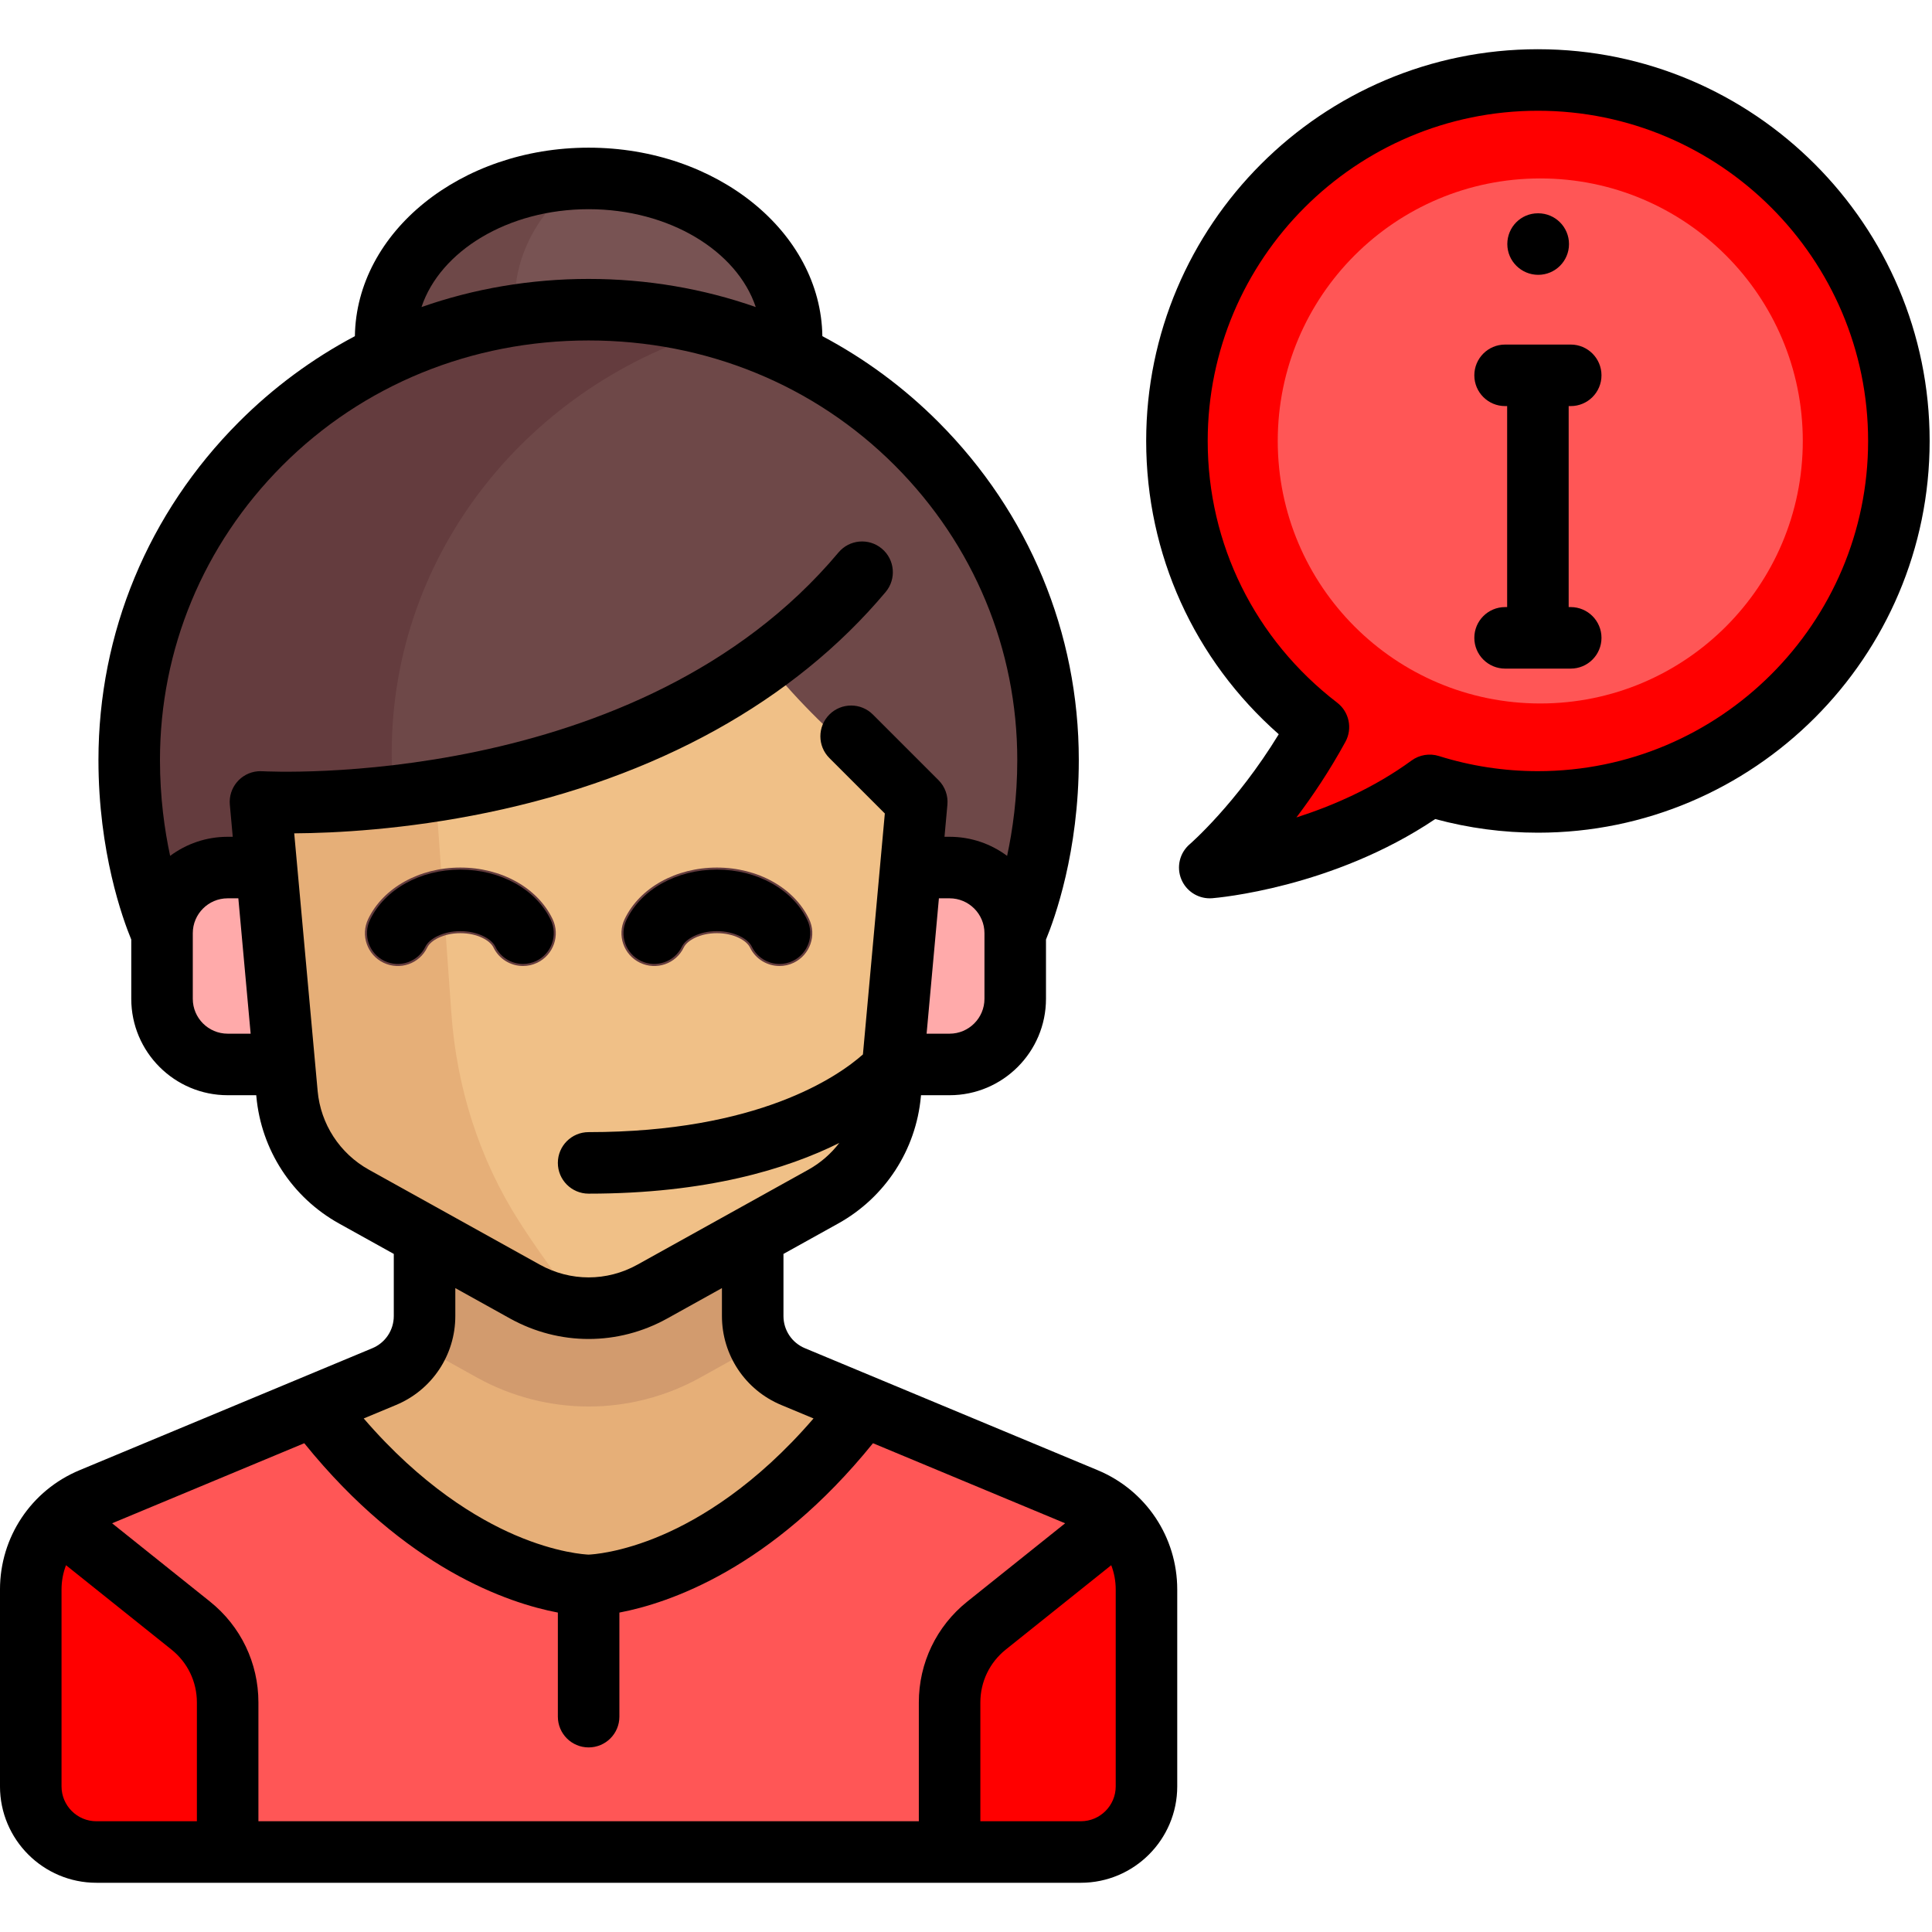<?xml version="1.0" encoding="UTF-8"?>
<svg xmlns="http://www.w3.org/2000/svg" width="512" height="512" xml:space="preserve" version="1.1"> <g> <title>Layer 1</title> <ellipse id="svg_1" fill="#785353" ry="43.482" rx="52.178" cy="90.769" cx="155.992"></ellipse> <g id="svg_2"> <path id="svg_3" fill="#6E4848" d="m188.603,123.38c-28.818,0 -52.178,-19.468 -52.178,-43.482c0,-12.961 6.842,-24.564 17.638,-32.53c-27.917,0.852 -50.25,19.929 -50.25,43.4c0,24.014 23.361,43.482 52.178,43.482c13.264,0 25.335,-4.158 34.54,-10.952c-0.644,0.02 -1.277,0.082 -1.928,0.082z"></path> <ellipse id="svg_4" fill="#6E4848" ry="117.401" rx="121.749" cy="199.473" cx="155.992"></ellipse> </g> <path id="svg_5" fill="#643C3E" d="m103.813,199.473c0,-53.175 36.686,-98.034 86.964,-112.475c-11.029,-3.168 -22.689,-4.927 -34.786,-4.927c-67.241,0 -121.749,52.562 -121.749,117.401c0,64.838 54.509,117.401 121.749,117.401c12.097,0 23.756,-1.759 34.786,-4.927c-50.278,-14.438 -86.964,-59.298 -86.964,-112.473z"></path> <g id="svg_6"> <path id="svg_7" fill="#ffaaaa" d="m77.724,282.089l-17.393,0c-9.606,0 -17.393,-7.786 -17.393,-17.393l0,-17.393c0,-9.606 7.787,-17.393 17.393,-17.393l17.393,0l0,52.179z"></path> <path id="svg_8" fill="#ffaaaa" d="m234.259,229.911l17.393,0c9.606,0 17.393,7.787 17.393,17.393l0,17.393c0,9.606 -7.786,17.393 -17.393,17.393l-17.393,0l0,-52.179z"></path> </g> <path id="svg_9" fill="#ff0000" d="m391.277,21.931c-40.388,6.693 -72.543,39.801 -78.298,80.334c-5.187,36.539 10.365,69.71 36.502,89.79c-7.334,13.407 -15.58,23.553 -21.362,29.841c-2.27,2.469 -0.046,6.405 3.242,5.741c11.6,-2.344 30.735,-7.815 47.607,-20.13c12.693,3.985 26.517,5.416 40.886,3.622c41.494,-5.18 75.65,-37.923 82.205,-79.222c10.364,-65.297 -45.415,-120.808 -110.782,-109.976z"></path> <circle id="svg_10" fill="#ff5656" r="69.571" cy="116.858" cx="408.187"></circle> <path id="svg_11" fill="#E6AF78" d="m287.776,397.149l-77.599,-32.333c-6.481,-2.7 -10.703,-9.033 -10.703,-16.056l0,-31.885l-86.964,0l0,31.886c0,7.021 -4.222,13.354 -10.703,16.056l-77.6,32.333c-9.721,4.049 -16.055,13.549 -16.055,24.081l0,52.178c0,9.605 7.788,17.393 17.393,17.393l260.892,0c9.605,0 17.393,-7.788 17.393,-17.393l0,-52.178c0,-10.532 -6.333,-20.032 -16.054,-24.082z"></path> <path id="svg_12" fill="#D29B6E" d="m112.51,316.875l0,31.886c0,2.693 -0.783,5.2 -1.914,7.523l15.833,8.796c9.02,5.011 19.244,7.66 29.563,7.66c10.32,0 20.542,-2.649 29.563,-7.66l15.832,-8.795c-1.132,-2.324 -1.914,-4.831 -1.914,-7.523l0,-31.888l-86.963,0l0,0.001z"></path> <path id="svg_13" fill="#ff5656" d="m304.911,473.41l0,-52.178c0,-10.532 -6.333,-20.032 -16.055,-24.082l-63.403,-26.417c-34.384,50.411 -68.381,50.5 -68.381,50.5s-33.996,-0.089 -68.381,-50.5l-63.403,26.417c-9.721,4.05 -16.055,13.55 -16.055,24.082l0,52.178c0,9.605 7.788,17.393 17.393,17.393l260.892,0c9.606,0 17.393,-7.788 17.393,-17.393z"></path> <path id="svg_14" fill="#F0C087" d="m202.971,175.354c-57.33,41.977 -133.943,37.164 -133.943,37.164l7.031,77.338c1.042,11.463 7.688,21.668 17.749,27.258l45.291,25.161c10.506,5.836 23.28,5.836 33.787,0l45.291,-25.161c10.062,-5.59 16.707,-15.795 17.749,-27.258l7.03,-77.338c-0.001,0 -22.139,-14.829 -39.985,-37.164z"></path> <path id="svg_15" fill="#E6AF78" d="m119.617,268.547l-4.216,-59.026c-26.769,4.207 -46.374,2.997 -46.374,2.997l7.031,77.337c1.042,11.464 7.688,21.669 17.75,27.26l45.29,25.161c4.667,2.593 9.783,3.966 14.948,4.256c-6.731,-8.434 -12.136,-16.088 -16.461,-22.838c-10.592,-16.527 -16.569,-35.57 -17.968,-55.147z"></path> <g id="svg_16"> <path id="svg_17" fill="#643C3E" d="m138.607,256c-3.236,0 -6.344,-1.809 -7.839,-4.917c-0.884,-1.835 -4.255,-3.78 -8.765,-3.78c-4.51,0 -7.881,1.945 -8.765,3.78c-2.081,4.326 -7.244,6.148 -11.61,4.055c-4.323,-2.089 -6.14,-7.286 -4.051,-11.614c3.983,-8.267 13.571,-13.613 24.425,-13.613s20.442,5.346 24.425,13.613c2.089,4.326 0.272,9.525 -4.051,11.614c-1.221,0.586 -2.503,0.862 -3.769,0.862z"></path> <path id="svg_18" fill="#643C3E" d="m206.582,256c-3.236,0 -6.344,-1.809 -7.839,-4.917c-0.884,-1.835 -4.255,-3.78 -8.765,-3.78c-4.51,0 -7.881,1.945 -8.765,3.78c-2.072,4.326 -7.253,6.148 -11.61,4.055c-4.323,-2.089 -6.14,-7.286 -4.051,-11.614c3.983,-8.267 13.571,-13.613 24.425,-13.613s20.442,5.346 24.425,13.613c2.089,4.326 0.272,9.525 -4.051,11.614c-1.221,0.586 -2.504,0.862 -3.769,0.862z"></path> </g> <g id="svg_19"> <path id="svg_20" fill="#ff0000" d="m55.239,434.483l-38.463,-29.917c-4.398,4.734 -7.001,11.021 -7.001,17.746l0,52.178c0,9.605 7.788,17.393 17.393,17.393l34.786,0l0,-43.672c-0.001,-5.366 -2.479,-10.433 -6.715,-13.728z"></path> <path id="svg_21" fill="#ff0000" d="m260.529,434.483l38.463,-29.917c4.398,4.733 7.001,11.021 7.001,17.746l0,52.178c0,9.605 -7.788,17.393 -17.393,17.393l-34.786,0l0,-43.672c0,-5.366 2.478,-10.433 6.715,-13.728z"></path> </g> <path id="svg_22" d="m407.649,72.832c4.503,0 8.153,-3.65 8.153,-8.153s-3.65,-8.153 -8.153,-8.153l-0.087,0c-4.503,0 -8.109,3.65 -8.109,8.153s3.693,8.153 8.196,8.153z"></path> <path id="svg_23" d="m290.912,389.623l-77.599,-32.332c-3.455,-1.439 -5.686,-4.787 -5.686,-8.53l0,-16.46l14.509,-8.06c12.432,-6.907 20.621,-19.485 21.908,-33.647l0.032,-0.351l7.576,0c14.086,0 25.546,-11.46 25.546,-25.546l0,-15.704c2.284,-5.523 8.696,-23.2 8.696,-47.587c0,-33.695 -13.199,-65.487 -37.165,-89.521c-9.17,-9.195 -19.542,-16.838 -30.794,-22.799c-0.392,-27.598 -28.021,-49.953 -61.942,-49.953s-61.55,22.355 -61.943,49.953c-11.252,5.96 -21.624,13.603 -30.794,22.799c-23.966,24.034 -37.165,55.825 -37.165,89.521c0,24.387 6.413,42.063 8.696,47.587l0,15.704c0,14.086 11.46,25.546 25.546,25.546l7.576,0l0.032,0.351c1.287,14.162 9.478,26.741 21.909,33.647l14.509,8.06l0,16.46c0,3.742 -2.232,7.09 -5.686,8.53l-77.599,32.332c-12.803,5.334 -21.074,17.741 -21.074,31.608l0,52.178c0,14.086 11.46,25.546 25.546,25.546l260.892,0c14.086,0 25.546,-11.46 25.546,-25.546l0,-52.178c-0.001,-13.867 -8.272,-26.274 -21.072,-31.608zm-47.413,61.54l0,31.486l-175.015,0l0,-31.486c0,-10.46 -4.684,-20.205 -12.851,-26.739l-25.921,-20.737l50.923,-21.218c26.865,33.228 54.02,42.37 67.204,44.879l0,27.582c0,4.503 3.65,8.153 8.153,8.153s8.153,-3.65 8.153,-8.153l0,-27.582c13.184,-2.509 40.338,-11.651 67.204,-44.879l50.923,21.218l-25.921,20.737c-8.168,6.534 -12.852,16.28 -12.852,26.739zm17.393,-186.467c0,5.095 -4.145,9.24 -9.24,9.24l-6.093,0l3.261,-35.873l2.832,0c5.095,0 9.24,4.145 9.24,9.24l0,17.393zm-104.9,-209.257c21.355,0 39.325,11.054 44.29,25.933c-13.966,-4.898 -28.895,-7.453 -44.29,-7.453s-30.323,2.555 -44.29,7.453c4.964,-14.878 22.934,-25.933 44.29,-25.933zm-95.661,218.497c-5.095,0 -9.24,-4.145 -9.24,-9.24l0,-17.393c0,-5.095 4.145,-9.24 9.24,-9.24l2.832,0l3.261,35.873l-6.093,0zm23.847,15.181l-6.207,-68.273c10.664,-0.067 29.363,-0.975 51.23,-5.506c44.72,-9.265 81.204,-29.479 105.507,-58.455c2.894,-3.449 2.443,-8.592 -1.008,-11.485c-3.45,-2.894 -8.592,-2.443 -11.486,1.008c-53.04,63.24 -151.327,58.059 -152.671,57.977l0,0.009c-0.412,-0.025 -0.829,-0.03 -1.253,0.009c-4.484,0.408 -7.789,4.373 -7.381,8.857l0.772,8.501l-1.35,0c-5.708,0 -10.985,1.883 -15.243,5.058c-1.478,-6.864 -2.694,-15.508 -2.694,-25.41c0,-29.348 11.509,-57.051 32.406,-78.007c21.333,-21.393 50.167,-33.175 81.191,-33.175s59.857,11.781 81.191,33.175c20.897,20.955 32.406,48.658 32.406,78.007c0,9.901 -1.215,18.547 -2.694,25.411c-4.258,-3.176 -9.534,-5.059 -15.243,-5.059l-1.35,0l0.773,-8.502c0.22,-2.409 -0.644,-4.792 -2.355,-6.503l-17.393,-17.393c-3.184,-3.184 -8.346,-3.184 -11.529,0c-3.184,3.184 -3.184,8.345 0,11.529l14.693,14.693l-5.805,63.855c-6.658,5.889 -27.775,20.588 -72.694,20.588c-4.503,0 -8.153,3.65 -8.153,8.153c0,4.503 3.65,8.153 8.153,8.153c31.214,0 52.574,-6.536 66.428,-13.435c-2.189,2.859 -4.96,5.288 -8.203,7.091l-45.291,25.162c-8.099,4.499 -17.769,4.499 -25.867,0l-45.291,-25.162c-7.71,-4.285 -12.791,-12.087 -13.589,-20.871zm20.765,83.224c9.55,-3.979 15.72,-13.235 15.72,-23.58l0,-7.402l14.476,8.043c6.529,3.626 13.69,5.441 20.853,5.441s14.324,-1.813 20.853,-5.441l14.476,-8.043l0,7.402c0,10.347 6.17,19.602 15.72,23.58l8.552,3.563c-15.294,17.756 -30.075,26.578 -40.086,30.892c-11.073,4.771 -18.74,5.163 -19.516,5.192c-0.776,-0.028 -8.443,-0.421 -19.516,-5.192c-10.011,-4.313 -24.791,-13.136 -40.086,-30.892l8.554,-3.563zm-88.637,101.069l0,-52.178c0,-2.248 0.417,-4.422 1.189,-6.436l27.952,22.363c4.279,3.422 6.731,8.527 6.731,14.006l0,31.486l-26.632,0c-5.095,-0.001 -9.24,-4.146 -9.24,-9.241zm279.371,0c0,5.095 -4.145,9.24 -9.24,9.24l-26.633,0l0,-31.486c0,-5.479 2.453,-10.583 6.731,-14.007l27.952,-22.362c0.772,2.014 1.189,4.188 1.189,6.436l0,52.179l0.001,0z"></path> <path id="svg_24" d="m145.944,243.765c-3.896,-8.085 -13.292,-13.311 -23.939,-13.311s-20.043,5.225 -23.939,13.311c-1.955,4.056 -0.25,8.929 3.807,10.884c4.056,1.955 8.929,0.249 10.884,-3.807c0.953,-1.978 4.519,-4.082 9.249,-4.082c4.73,0 8.295,2.103 9.249,4.082c1.404,2.917 4.318,4.617 7.351,4.617c1.187,0 2.393,-0.261 3.533,-0.81c4.055,-1.955 5.759,-6.827 3.805,-10.884z"></path> <path id="svg_25" d="m169.846,254.649c4.056,1.955 8.929,0.249 10.884,-3.807c0.953,-1.978 4.519,-4.082 9.249,-4.082c4.73,0 8.295,2.103 9.249,4.082c1.404,2.917 4.318,4.617 7.351,4.617c1.187,0 2.393,-0.261 3.533,-0.81c4.057,-1.955 5.761,-6.827 3.807,-10.884c-3.895,-8.085 -13.291,-13.311 -23.939,-13.311s-20.043,5.225 -23.939,13.311c-1.956,4.057 -0.252,8.929 3.805,10.884z"></path> <path id="svg_26" d="m407.562,13.045c-57.243,0 -103.813,46.57 -103.813,103.813c0,30.035 12.718,57.98 35.132,77.723c-11.247,18.412 -23.453,29.023 -23.578,29.131c-2.686,2.294 -3.589,6.057 -2.237,9.32c1.27,3.063 4.255,5.032 7.529,5.032c0.214,0 0.43,-0.009 0.647,-0.025c1.341,-0.107 31.956,-2.721 59.114,-20.983c8.851,2.4 17.984,3.616 27.207,3.616c57.243,0 103.813,-46.57 103.813,-103.813s-46.571,-103.814 -103.814,-103.814zm0,191.32c-8.93,0 -17.757,-1.349 -26.236,-4.011c-2.468,-0.774 -5.158,-0.333 -7.248,1.194c-10.038,7.327 -21.056,12.056 -30.517,15.084c4.232,-5.582 8.752,-12.292 12.989,-20.038c1.928,-3.525 1.001,-7.929 -2.185,-10.378c-21.805,-16.751 -34.311,-42.032 -34.311,-69.358c0,-48.252 39.256,-87.507 87.507,-87.507s87.507,39.256 87.507,87.507s-39.254,87.507 -87.506,87.507z"></path> <path id="svg_27" d="m416.258,107.618c4.503,0 8.153,-3.65 8.153,-8.153s-3.65,-8.153 -8.153,-8.153l-17.393,0c-4.503,0 -8.153,3.65 -8.153,8.153s3.65,8.153 8.153,8.153l0.544,0l0,53.265l-0.544,0c-4.503,0 -8.153,3.65 -8.153,8.153s3.65,8.153 8.153,8.153l17.393,0c4.503,0 8.153,-3.65 8.153,-8.153s-3.65,-8.153 -8.153,-8.153l-0.544,0l0,-53.265l0.544,0z"></path> </g> </svg>
